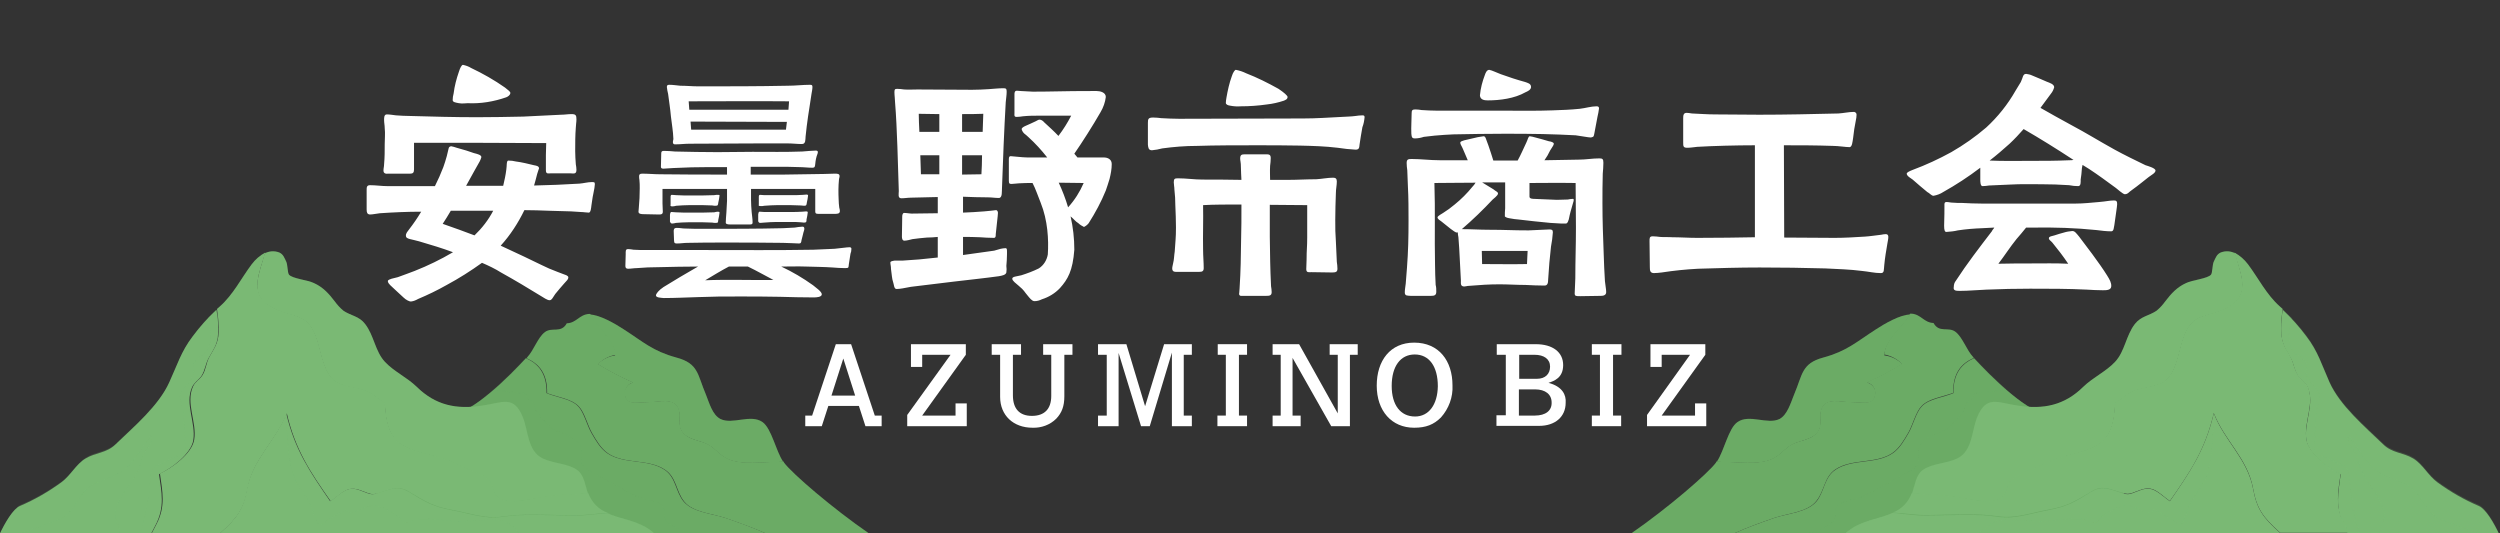 <?xml version="1.0" encoding="UTF-8"?> <svg xmlns="http://www.w3.org/2000/svg" xmlns:xlink="http://www.w3.org/1999/xlink" version="1.1" id="レイヤー_1" x="0px" y="0px" viewBox="0 0 801.9 171.1" style="enable-background:new 0 0 801.9 171.1;" xml:space="preserve"><rect x="0" y="0" width="801.9" height="171.1" fill="#333333" stroke="none"/> <style type="text/css"> .st0{fill:#FFFFFF;} .st1{fill:#6BAB65;} .st2{opacity:0.2;fill:#6BAB65;enable-background:new ;} .st3{fill:#7AB974;} .st4{opacity:0.2;fill:#7AB974;enable-background:new ;} </style> <g> <polygon class="st0" points="529.4,117.7 533,117.7 533,113.8 542.1,113.8 528.3,133.1 528.3,136.7 547.3,136.7 547.3,129.4 543.7,129.4 543.7,133.3 533,133.3 547,113.8 547,110.4 529.4,110.4 "></polygon> <polygon class="st0" points="510.6,113.8 513.2,113.8 513.2,133.3 510.6,133.3 510.6,136.7 520,136.7 520,133.3 517.4,133.3 517.4,113.8 520.1,113.8 520.1,110.4 510.6,110.4 "></polygon> <path class="st0" d="M496.7,122.8c1.8-0.6,4.7-1.6,4.7-5.7s-3.3-6.7-8.8-6.7h-12.5v3.4h2.9v19.4h-3v3.4h13.7c5.1,0,8.5-2.9,8.5-7.4 C502.4,126.7,501.2,124,496.7,122.8z M487.3,113.8h4.9c3.1,0,5,1.4,5,3.8s-1.6,3.9-4.2,3.9h-5.7L487.3,113.8z M492.3,133.3h-5.1 v-8.4h5.2c3.3,0,5.3,1.6,5.3,4.2C497.8,131.7,495.8,133.3,492.3,133.3L492.3,133.3z"></path> <path class="st0" d="M453.6,109.9c-7.6,0-12,5.7-12,13.8s4.8,13.5,12,13.5c3.8,0,6.3-1,8.6-3.3c2.5-2.8,3.9-6.5,3.7-10.3 C465.9,115.8,461.6,109.9,453.6,109.9z M453.9,133.6c-4.7,0-7.5-3.7-7.5-9.8c0-6.3,2.8-10.1,7.4-10.1s7.4,3.8,7.4,10.2 C461.1,129.8,458.3,133.6,453.9,133.6z"></path> <polygon class="st0" points="408.2,113.8 410.8,113.8 410.8,133.3 408.2,133.3 408.2,136.7 417.2,136.7 417.2,133.3 414.6,133.3 414.6,114.8 427,136.7 433,136.7 433,113.8 435.5,113.8 435.5,110.4 426.5,110.4 426.5,113.8 429.1,113.8 429.1,132.6 416.7,110.4 408.2,110.4 "></polygon> <polygon class="st0" points="390.6,113.8 393.2,113.8 393.2,133.3 390.5,133.3 390.5,136.7 400,136.7 400,133.3 397.4,133.3 397.4,113.8 400,113.8 400,110.4 390.6,110.4 "></polygon> <polygon class="st0" points="352.2,113.8 355,113.8 355,133.3 352.2,133.3 352.2,136.7 358.8,136.7 358.8,113.2 366,136.7 368.8,136.7 375.9,113.1 375.9,136.7 382.3,136.7 382.3,133.3 379.7,133.3 379.7,113.8 382.3,113.8 382.3,110.4 373.4,110.4 367.3,130.3 361.3,110.4 352.2,110.4 "></polygon> <path class="st0" d="M318.2,113.8h2.6v13.5c0,5.9,4.2,9.9,10.4,9.9c2.8,0.1,5.6-0.9,7.6-2.9c1.8-1.9,2.6-4,2.6-7.2v-13.3h2.6v-3.4 h-9.4v3.4h2.6v13.2c0,4.2-2.2,6.4-6.2,6.4s-6.1-2.3-6.1-6.6v-13h2.6v-3.4h-9.4V113.8z"></path> <polygon class="st0" points="292.2,117.7 295.8,117.7 295.8,113.8 304.9,113.8 291,133.1 291,136.7 310.1,136.7 310.1,129.4 306.5,129.4 306.5,133.3 295.8,133.3 309.8,113.8 309.8,110.4 292.2,110.4 "></polygon> <path class="st0" d="M280.6,133.3l-7.6-22.9h-4.9l-7.6,22.9h-2.2v3.4h5.3l2.1-6.5h9.8l2.1,6.5h5.2v-3.4H280.6z M266.7,126.9 l3.8-11.9l3.8,11.9H266.7z"></path> <path class="st0" d="M638.2,51.5c2.2-1.7,4.4-3.6,6.4-5.4c1.6-1.5,3.1-3.1,4.5-4.7c5.2,3,10.5,6.3,16,9.9c-0.4,0.1-0.9,0.1-1.3,0.1 c-4.5,0.2-8,0.2-12.5,0.2S642.5,51.7,638.2,51.5 M628.7,93.3c2.8,0,5.6-0.3,8.5-0.4c4.6-0.2,9.4-0.3,14-0.3c6,0,12.2,0,18.2,0.3 c1.4,0.1,3.7,0.2,5.1,0.2c1.1,0,2.6,0,2.7-1.2s-0.5-2.2-1.3-3.5c-2.4-3.9-7.4-10.4-9-12.5c-1-1.2-1.4-1.8-2.2-1.8 c-0.9,0.1-1.8,0.2-2.7,0.5c-0.9,0.2-2,0.6-3,0.9c-0.6,0.2-1.8,0.3-1.8,0.9c0,0.6,0.6,0.8,1.1,1.4c1.8,2.2,3.5,4.4,5.1,6.8 c-4.2-0.2-7.6-0.1-11.7-0.1c-3.2,0-7.1,0-10.7,0.1c2-2.6,3.7-5.3,5.8-7.9c1.1-1.2,2.1-2.5,3.1-3.7h2.3c6.8-0.1,13.6,0.1,20.3,0.8 c1.6,0.2,3.1,0.4,4.7,0.4c0.9,0,0.8-1.3,1-2c0.3-2.4,0.9-6,0.9-6.7c0-0.9-0.2-1.2-1-1.2c-1.4,0-2.4,0.3-4.8,0.5s-5,0.5-7.5,0.5 h-30.2c-2.1,0-4.2-0.1-6.2-0.2c-1,0-2.1,0-3.1-0.1c-0.7,0-1.2-0.2-1.9-0.2c-0.8,0-0.7,0.6-0.7,1.2s0,4.1-0.1,6.4c0,1.4,0.2,2,0.7,2 c1.3-0.1,2.5-0.2,3.7-0.5c2.6-0.4,5.2-0.6,7.8-0.7c1.3-0.1,2.6-0.1,3.9-0.2c-0.2,0.4-0.6,0.7-0.8,1.2c-3.9,5.1-8,10.4-11.5,15.8 c-0.5,0.6-0.7,1.3-0.7,2C626.4,93.3,627.5,93.3,628.7,93.3 M620.2,62.8c1.1-0.2,2.2-0.6,3.1-1.2c4.1-2.3,8.1-4.9,11.9-7.8v3.9 c0,0.4,0,2,0.7,2c0.7,0,1.4-0.1,2.1-0.2c2.4-0.1,4.7-0.2,6.8-0.3c3.4-0.2,6.5-0.1,10-0.1c2.9,0,5.9,0.1,8.9,0.3 c1,0.2,1.9,0.3,2.9,0.3c0.9,0,0.8-1.3,0.8-2.1c0.2-1.1,0.3-2.4,0.4-3.7c0.1-0.3,0.1-0.7,0.2-1l2.1,1.3c2.9,1.9,5.6,3.9,8.6,6.1 c0.5,0.4,2.2,1.9,2.8,2c1.1,0,1.3-0.7,2.4-1.4c1.7-1.2,4.4-3.4,5.3-4.1s2.2-1.3,2.2-2.1s-2.6-1.5-3.2-1.7c-3.1-1.5-7-3.4-9.9-5 c-5.6-3.1-8.5-5-14.3-8.1c-3.5-1.9-6-3.3-9.5-5.3c1.2-1.6,2.4-3.2,3.4-4.6c0.5-0.6,0.8-1.3,1-2c0-1-1.4-1.4-2.4-1.8 c-0.7-0.3-3.2-1.4-4.7-2c-0.6-0.3-1.3-0.4-1.9-0.5c-1.1,0-1,1.2-1.7,2.6l-1.7,2.8c-2.5,4.4-5.7,8.4-9.4,11.8 c-3.5,3-7.2,5.6-11.2,7.9c-4,2.2-8.1,4.1-12.4,5.7c-1,0.4-1.9,0.8-1.9,1.2c0,0.8,1.4,1.5,1.9,1.9c1.8,1.6,2.9,2.5,4.7,4 C618.9,61.9,619.5,62.8,620.2,62.8 M530.4,87.6c0.9,0,1.7-0.1,2.6-0.2c3.9-0.6,7.8-1,11.7-1.2c6.5-0.2,13.2-0.4,19.7-0.4 c7,0,14.2,0.1,21.1,0.3c3.9,0.2,7.8,0.3,11.7,0.8c2.1,0.2,4.1,0.7,6.1,0.7c1.2,0,0.9-1.1,1.1-2.6c0.2-2.2,0.6-4.6,1-6.9 c0.1-0.7,0.3-1.4,0.3-2.1c0-0.5-0.2-0.9-0.8-0.9c-0.5,0-1,0.1-1.5,0.2c-1.8,0.2-3.6,0.5-5.3,0.6c-3.2,0.2-6.5,0.4-9.6,0.4 c-3.7,0-11.1-0.1-16.2-0.1l-0.1-29.6c5.1,0,10.1,0,15.8,0.2c1.6,0,4.1,0.4,5.3,0.4c0.8-0.1,0.9-1.7,1.1-2.9 c0.2-1.9,0.5-3.9,0.9-5.8c0.1-0.5,0.2-1,0.2-1.6c0.1-0.5-0.3-0.9-0.7-1c-0.1,0-0.2,0-0.3,0c-1.4,0-3.2,0.4-4.8,0.5 c-8.5,0.2-16.9,0.4-25.4,0.4c-4.6,0-9.5-0.1-14.2-0.1c-2.4,0-4.9-0.2-7.4-0.3c-0.6-0.1-1.2-0.2-1.7-0.2c-1,0-1.1,0.8-1.1,1.7v7.8 c0,1.2,0,1.7,1.3,1.7c1.1,0,2.1-0.2,3.2-0.3c5-0.3,12.6-0.5,18.5-0.5v29.5c-6.3,0.1-10.8,0.2-18.5,0.2c-2.7,0-5.4-0.2-8-0.2 c-1.3-0.1-2.7,0-3.9-0.1c-0.8-0.1-1.6-0.2-2.4-0.2c-1,0-1,0.6-1,1.5l0.1,8.4C529.2,86.8,529.3,87.5,530.4,87.6 M477.2,32.2 c3.9,0,8.6-0.6,12.1-2.6c0.7-0.3,1.8-0.8,1.8-1.7c0-1.1-1.1-1.3-1.9-1.6c-2.6-0.7-5.3-1.6-7.8-2.5c-0.8-0.3-1.5-0.6-2.2-0.9 c-0.5-0.2-1-0.4-1.5-0.5c-0.8,0-1.2,1-1.4,1.6c-0.8,2.1-1.4,4.3-1.6,6.6C474.8,32,476.1,32.2,477.2,32.2 M453.8,44.4 c1,0,2-0.2,2.9-0.5c1.2-0.2,2.3-0.2,3.5-0.4c2-0.2,4.1-0.3,6-0.4c5.4-0.1,10.9-0.2,16.2-0.2c4.1,0,8.4,0,12.5,0.1 c3.6,0.1,7,0.2,10.5,0.4c1.6,0.2,4.1,0.7,4.9,0.7c1-0.2,0.9-0.4,1.1-1.3l1-5.3c0.2-0.9,0.4-1.8,0.5-2.7c0-0.5-0.2-0.7-0.8-0.7 c-1.7,0-3.6,0.6-5.4,0.8c-2.9,0.3-5.8,0.4-8.7,0.5c-5.2,0.2-10.5,0.1-15.6,0.1H461c-1.7,0-3.3-0.1-5-0.2c-0.7-0.1-1.3-0.2-2-0.2 c-1,0-1.2,0.3-1.2,1.2c0,2.1-0.2,4.4-0.1,6.5C452.8,43.6,452.7,44.4,453.8,44.4 M475.4,84.7l-0.1-4.2H490c-0.1,1.3-0.1,2.7-0.2,4.2 C484.9,84.8,480.2,84.7,475.4,84.7 M506.9,95l6.6-0.1c0.8,0,1.7-0.2,1.7-1.2s-0.3-2.3-0.4-3.5c-0.2-2.9-0.3-5.9-0.4-8.8 c-0.2-5.6-0.4-10.4-0.4-16.2c0-3.2,0-6.4,0.1-9.5c0.1-1.2,0.2-2.3,0.2-3.5s-0.3-1.4-1.3-1.4c-2.2,0-4.4,0.4-6.5,0.4 c-3.7,0.1-7.4,0.1-11.1,0.2c0.7-1,1.3-2,1.8-3.1c0.7-1.2,1.2-1.7,1.2-2.2c0-0.4-0.8-0.7-1.6-0.8c-1.5-0.4-2.6-0.8-4.3-1.2 c-0.6-0.2-1.2-0.3-1.8-0.4c-0.5,0-0.6,1-1.1,2c-1.1,2.3-1.7,3.8-2.8,5.8H479c-0.5-1.7-1-3.1-1.6-4.9c-0.2-0.4-0.4-1.2-0.7-1.9 c-0.2-0.6-0.4-1-0.8-1c-0.6,0.1-1.3,0.2-1.9,0.3l-4.3,1c-0.5,0.2-1.3,0.3-1.3,0.8s0.5,1.1,0.9,2.1l1.5,3.5h-9c-3.1,0-6.1-0.4-9-0.4 c-1.1,0-1.6,0.1-1.6,1.3c0,0.8,0.1,1.6,0.2,2.3l0.2,5.2c0.2,3.7,0.2,7.4,0.2,11c0,5.3-0.1,9.8-0.5,15.1c-0.1,1.7-0.3,3.4-0.4,5.1 c-0.1,0.9-0.3,1.9-0.3,2.8c0,1.2,0.9,1,1.9,1.1h6.5c1.1,0,1.7-0.2,1.7-1.3c0-0.8,0-1.5-0.2-2.2c-0.1-2.2-0.2-4.3-0.2-6.5 c-0.2-9,0.1-17.2-0.2-26.2c3.6,0,8.4-0.1,13.2-0.1c-0.3,0.5-0.6,0.9-1,1.3c-1.7,2.1-3.6,4-5.7,5.7c-1.2,1-2.4,1.9-3.7,2.7 c-0.3,0.2-1.8,1-1.8,1.4c0,0.6,0.8,1,1.2,1.3l3,2.4c0.8,0.6,1.6,1.2,2,1.2c0.1,0,0.2,0,0.3-0.1c0,0.5,0.1,1.1,0.2,1.6 c0.4,4.6,0.5,9.3,0.8,13.9c0,0.9-0.2,1.9,1.1,1.9c0.4,0,0.9-0.2,1.4-0.2c3.6-0.3,6.6-0.5,9.9-0.5c2.7,0,5.6,0.2,8.3,0.2 c2.1,0.1,4.1,0.2,6.1,0.2c0.9,0,1.2-0.6,1.2-2.1c0.2-3.5,0.5-6.9,0.9-10.4c0.3-1.5,0.5-3.1,0.6-4.6c0-0.8-0.4-0.9-1.1-0.9 c-1.2,0-5.6,0.3-6.7,0.3c-5.3,0-7.4-0.2-12.7-0.2c-2.9,0-5.8-0.2-8.7-0.2c3.5-3,6.8-6.2,9.9-9.5c0.2-0.2,1.7-1.3,1.7-1.9 s-0.7-0.7-1.5-1.4l-3.6-2.2h7.4v8.3c-0.1,0.9-0.1,1.7-0.1,2.6c0.1,0.2,0.7,0.5,1.4,0.6c1,0.2,2.5,0.4,2.9,0.4 c3.6,0.4,6.7,0.8,10.3,1.1l3.4,0.2c0.6,0,1.1,0,1.7,0c0.5-0.2,0.6-0.8,0.8-1.3c0.2-0.9,0.4-2,0.6-2.6c0.3-1,0.5-1.7,0.8-2.8 c0.1-0.3,0.2-0.6,0.2-0.9c0-0.2-0.2-0.4-0.4-0.3c-0.5,0-1,0.1-1.5,0.2c-1.2,0-2.3,0.1-3.5,0.1c-0.7,0-4.8-0.2-7.1-0.3 c-0.5,0-1.7,0-1.7-0.7v-4.4c5.1,0,8.5-0.1,14.8,0c0,4.7,0.1,9.6,0.1,14.4c0,5.7-0.2,10.4-0.2,16.2c0,1.5-0.2,3.4-0.2,4.8 C505.1,95,505.5,95,506.9,95 M398,34.1c2.8,0,5.6-0.2,8.4-0.6c1.8-0.2,3.6-0.6,5.4-1.2c0.4-0.2,1.2-0.4,1.2-1.2 c0-0.4-1.1-1.4-2.9-2.6c-3.4-1.9-6.8-3.6-10.4-5c-1-0.5-2.2-0.9-3.3-1.1c-0.3,0-0.9,0.8-1.3,2.1c-0.8,2.2-1.3,4.5-1.7,6.8 c-0.1,0.6-0.2,1.2-0.2,1.7c0,0.5,0.6,0.8,1.4,0.9C395.6,34.1,396.8,34.2,398,34.1 M369.5,48.2c1.1-0.1,2.2-0.3,3.3-0.6 c3.7-0.5,7.4-0.8,11.1-0.8c5.6-0.2,13.4-0.2,18.9-0.2s8.7,0,14.2,0.1c4.1,0.1,8,0.2,12.1,0.7c1.9,0.3,3.8,0.5,5.7,0.6 c1.1,0,1.2-0.5,1.3-1.7c0.2-1.5,0.6-3.8,0.9-5.5c0.4-1,0.6-2.1,0.7-3.2c0-0.5-0.2-0.6-0.7-0.6c-0.8,0-1.5,0.1-2.2,0.2 c-1.5,0.2-2.9,0.2-4.4,0.3c-4.1,0.2-8.2,0.5-12.4,0.5c-13.4,0-26.4,0.1-39.8,0.1c-1.9,0-3.8-0.1-5.7-0.2c-0.8-0.1-1.7-0.2-2.6-0.2 c-1.6,0-1.7,0.5-1.7,1.7v7C368.3,47.2,368.3,48.2,369.5,48.2 M398.4,94.9h7.5c1.2,0,2,0,2-1.2c0-0.6-0.1-1.3-0.2-1.9 c-0.3-6.1-0.3-9.6-0.4-15.8V65.7c4,0,7.3,0.1,12,0.1v10.3c0,3.3-0.2,3.9-0.2,7.2c0,1-0.1,2-0.1,3c0,1.2,0.7,1,1.7,1l6.6,0.1 c1.2,0,1.7-0.2,1.7-1.2c0-0.8-0.1-1.5-0.2-2.2c-0.1-2.2-0.2-4.3-0.3-6.5c-0.2-3.8-0.2-3-0.2-7c0-2.9,0.1-5.7,0.2-8.6 c0-1.2,0.3-2.5,0.3-3.7c0-0.9-0.4-1.2-1.2-1.2c-1.7,0-3.6,0.4-5.4,0.5c-3.1,0-6.1,0.2-9.2,0.2h-5.6c0-1.4-0.1-2.7,0-4.5 c0.1-0.8,0.2-1.6,0.2-2.5c0-1.2-0.6-1.2-1.7-1.2h-6.6c-1.1,0-1.5,0.2-1.5,1.4c0,0.6,0.2,1.2,0.2,1.7c0.1,2.6,0.1,3.9,0.2,5.1 c-4.3-0.1-9.2-0.1-12.5-0.1c-2.6,0-5.2-0.4-7.8-0.4c-1.1,0-1.4,0.1-1.4,1.3c0,0.7,0.2,1.5,0.2,2.3c0.2,1.7,0.3,3.4,0.3,5.1 c0.1,3,0.2,4.2,0.2,7.1c0,3.5-0.2,4.3-0.4,7.7c-0.2,1.2-0.2,2.6-0.5,3.7c-0.1,0.6-0.3,1.2-0.3,1.7c0,1.2,0.9,1.1,1.7,1.1h7 c0.9,0,1.4-0.2,1.4-1.2c0-1.9-0.2-3.9-0.2-5.9c-0.1-4.8,0.1-9.5,0-14.3c3.3-0.2,8.1-0.2,12.3-0.2c0,3.5,0,8.7-0.1,11 c-0.1,6.2-0.1,9.8-0.5,16c0,0.4-0.1,0.8-0.1,1.3C397.3,94.7,397.8,95,398.4,94.9 M342.6,66.5c-0.8-2.7-1.8-5.3-3-7.9 c2.7,0,5.3,0.1,8,0.1C346.4,61.5,344.7,64.2,342.6,66.5 M331.8,96.6c0.8,0,1.6-0.2,2.4-0.6c2.2-0.7,4.2-1.9,5.8-3.6 c2.5-2.8,4.1-5.5,4.6-12.3c0-3.6-0.4-7.2-1.2-10.7c1,0.8,1.5,1.6,2.5,2.2c0.5,0.5,1.2,0.9,1.8,1.2c0.6-0.3,1.1-0.7,1.5-1.2 c2.1-3.3,4-6.8,5.5-10.5c0.4-1.1,0.8-2.4,1.2-3.7c0.4-1.6,0.7-3.2,0.7-4.8c0-1.8-1.8-2.1-2.5-2.1h-8.5l-1-1.2 c2.5-3.6,6-9.1,8.4-13.3c0.9-1.5,1.5-3.2,1.7-4.9c0-1.5-1.9-1.9-2.9-1.9H348c-5.6,0-11,0.2-16.7,0.2c-1.3-0.1-2.6-0.1-3.8-0.2 c-0.4,0-1-0.1-1.3-0.1c-0.8,0-0.8,0.7-0.8,1.3v5.9c0,0.6-0.2,1.2,0.7,1.2c0.7,0,1.3-0.1,2-0.2c1.9-0.2,3.6-0.2,5.5-0.2h10 c-1.2,2.3-2.5,4.4-4.1,6.5c-1.5-1.6-3.1-3-4.6-4.4c-0.3-0.4-0.8-0.7-1.2-0.8c-0.5-0.1-0.8,0.1-1.5,0.5c-1,0.5-2.2,1-3.3,1.5 c-0.7,0.3-1.2,0.7-1.2,1c0.1,0.5,0.4,1,0.8,1.4c0.5,0.4,1,0.8,1.4,1.2c2.2,2,4.2,4.2,6,6.5h-6.5c-0.7,0-1.8-0.1-2.9-0.2 s-1.9-0.2-2.2-0.2c-0.8-0.1-0.7,0.8-0.7,1.4v6.4c0,1,0.2,1.1,0.9,1.1s1.8-0.2,2.4-0.2c1.4-0.1,2.9-0.1,4.3-0.1 c1,1.9,1.7,4.1,2.6,6.3c2.3,5.7,2.6,11.9,2.3,16.6c-0.3,1.8-1.3,3.5-2.9,4.5c-1.8,0.9-3.7,1.6-5.6,2.2c-1.6,0.4-2.9,0.4-2.9,1.1 s1.2,1.5,2.1,2.3c1.9,1.6,1.6,1.7,2.9,3.2C330.2,95.5,331,96.6,331.8,96.6 M308.6,42.3v-5.7c2.3,0,4.6,0,6.8-0.1l-0.2,5.8 L308.6,42.3z M308.6,56v-6.2h6.4c0,2.2-0.1,4.3-0.2,6.1L308.6,56z M294.9,42.3c-0.1-2.1-0.2-4.1-0.2-5.8c2.1,0,4.3,0.1,6.6,0.1v5.7 H294.9z M295.4,55.9l-0.2-6.1h6.1v6.1H295.4z M287.6,92.7c0.6,0,1.3-0.1,1.9-0.2l2.7-0.5l14-1.7c4.2-0.5,9.9-1.1,14.2-1.7 c1.1-0.2,2.2-0.4,2.4-1.2c0.1-0.7,0.1-1.4,0-2.1c0.1-1.3,0.2-2.4,0.2-3.7c0-1.3,0.1-1.9-0.4-2c-0.5,0-1.1,0.1-1.6,0.2 c-0.8,0.2-1.7,0.5-2.1,0.6l-10,1.4v-5.8c1.7,0,3.6,0,5.4,0.1c1.4,0.1,3.1,0.2,4.5,0.2c0.6,0,0.6-0.6,0.6-1.2 c0.2-2.2,0.7-6.1,0.7-6.8c0-0.4-0.2-0.9-0.6-0.9c-0.6,0.1-1.1,0.1-1.7,0.2l-2.1,0.2c-2.3,0.2-4.5,0.3-6.8,0.4v-5.1 c2.6,0.1,5.3,0.2,8,0.2c1.2,0,2.3,0.2,3.5,0.2s0.9-2.2,1-3.2c0.3-8.8,0.7-18.8,1.2-27.5c0.1-1.2,0.3-2.3,0.3-3.4 c0-0.9-0.2-1.1-1-1.1c-1.6,0-3.2,0.2-4.8,0.3c-1.7,0.1-3.5,0.2-5.3,0.2c-5.9,0-11.6-0.1-17.5-0.1c-1.4,0-2.9,0.1-4.3,0 c-0.7-0.1-1.5-0.2-2.2-0.2c-0.8,0-0.9,0.2-0.9,1.1c0,1.1,0.2,2.2,0.2,3.2c0.7,8.5,0.9,20.1,1.2,28.5c0,0.8-0.4,2.3,0.8,2.3 c1.1,0,2.1-0.2,3.2-0.2l8.5-0.2v5.2c-2.6,0-5.1,0.1-7.6,0.1c-1.1,0.1-2.2-0.2-3.2-0.2c-0.4,0-0.6,0.6-0.6,1.1l-0.1,6.5 c0,0.5,0.1,1.3,0.8,1.3s1.8-0.3,2.6-0.5c1.6-0.2,3.1-0.4,4.6-0.5c1.2,0,2.3-0.1,3.5-0.2v6.6c-4.3,0.5-7.7,0.8-11.4,1h-2.5 c-0.6,0.1-1.3,0.2-1.3,0.6c0,0.7,0.2,1.1,0.2,2.1c0.2,1.6,0.4,3.5,0.6,3.9C286.8,91.3,286.7,92.7,287.6,92.7 M221.1,35.2l-0.2-2.7 c10.8,0,21.6-0.1,32.2,0l-0.2,2.7H221.1z M216.7,46.3c1.5,0,3-0.2,4.5-0.2c7.5,0,14.9-0.1,22.4-0.1h9.1c1.5,0,3,0.2,4.5,0.2 c1.3,0,1.1-1.4,1.2-2.4c0.2-2.3,0.5-4.2,0.8-6.5s0.8-4.8,1.1-7.2c0.1-0.7,0.3-1.4,0.3-2.2c0-0.6-0.2-0.7-0.8-0.7 c-2.3,0-4.7,0.3-7.1,0.3c-9.5,0.2-19.1,0.2-28.6,0.2c-2,0-3.9-0.2-5.9-0.2c-1.2-0.1-2.3-0.3-3.5-0.3c-0.5,0-0.8,0.1-0.8,0.7 c0.1,0.8,0.2,1.5,0.4,2.2c0.3,2.4,0.7,4.8,0.9,7.2c0.3,2.6,0.7,4.7,0.8,7.3C215.8,45.5,215.6,46.4,216.7,46.3 M221.7,41.6l-0.2-2.6 l30.9,0.1c-0.1,0.8-0.2,1.7-0.3,2.5C241.9,41.6,231.8,41.6,221.7,41.6 M244,66.1c0.4,0,0.8,0,1.2-0.1c1.4-0.1,2.8-0.2,4.1-0.2h4.3 c1.1,0,2.2,0.1,3.2,0.1c0.4,0,0.8,0.1,1.2,0.1c0.7,0,0.7-0.3,0.8-1c0.2-0.8,0.3-1.5,0.4-2.3c0-0.2-0.2-0.3-0.5-0.3 s-0.8,0.1-1.2,0.1c-1.2,0.1-2.6,0.1-3.9,0.1h-8.4c-0.4,0-0.9-0.1-1.4-0.1s-0.4,0.7-0.4,0.9c0,0.7,0,1.5,0,2.2 C243.3,65.9,243.3,66.1,244,66.1 M243.9,71.5c0.4,0,0.8-0.1,1.2-0.1c1.3-0.1,2.7-0.2,4-0.2h4.6c1.1,0,2.1,0,3.1,0.1 c0.4,0,0.7,0.1,1.1,0.1c0.8,0,0.8-0.3,0.8-1c0.2-0.8,0.3-1.5,0.4-2.3c0-0.2-0.2-0.3-0.5-0.3s-0.8,0.1-1.2,0.1 c-1.3,0.1-2.6,0.1-3.9,0.1h-8.4c-0.5,0-0.9-0.1-1.4-0.1s-0.4,0.7-0.5,0.9V71C243.4,71.3,243.4,71.5,243.9,71.5 M217.2,78.1 c1.1,0,2.2-0.2,3.3-0.2c3.9-0.1,7.9-0.1,11.8-0.1c6.3,0,12.5,0,18.8,0.1c1.6,0,4.4,0.2,5.2,0.2c0.6,0,0.7-0.3,0.8-1.1 c0.2-0.6,0.4-1.7,0.6-2.4c0.1-0.4,0.3-0.8,0.3-1.2c0-0.4-0.1-0.7-0.6-0.7c-0.7,0-1.8,0.2-2.5,0.3l-3.8,0.2 c-8.4,0.2-16.8,0.2-25.2,0.2c-2.1,0-4.1,0-6.2-0.1c-0.8,0-1.6-0.2-2.6-0.2s-1,0.6-1,1.1l0.1,2.9C216.2,78.1,216.6,78.1,217.2,78.1 M215.7,66.2c0.4,0,0.8-0.1,1.2-0.2c1.4-0.1,2.8-0.2,4.2-0.2h4.3c1.1,0,2.1,0.1,3.1,0.1c0.4,0.1,0.7,0.1,1.1,0.1 c0.7,0,0.7-0.3,0.8-1c0.2-0.8,0.3-1.5,0.4-2.3c0-0.2-0.2-0.2-0.5-0.2c-0.4,0-0.8,0-1.2,0.1c-1.2,0-2.6,0.1-3.9,0.1h-3.7 c-1.5,0-3.1,0-4.6-0.1c-0.4,0-0.9-0.1-1.4-0.1s-0.4,0.7-0.4,0.9c0,0.7,0,1.5,0,2.2C215,66,215,66.2,215.7,66.2 M215.6,71.7 c0.4,0,0.8-0.1,1.2-0.2c1.7-0.1,2.2-0.2,4-0.2h4.6c1.1,0,2.2,0.1,3.1,0.1c0.4,0.1,0.7,0.1,1.1,0.1c0.8,0,0.7-0.2,0.8-1 c0.2-0.8,0.3-1.5,0.4-2.3c0-0.2-0.2-0.3-0.5-0.3c-0.4,0-0.8,0.1-1.2,0.2c-1.3,0-2.6,0.1-3.9,0.1h-3.8c-1.4,0-3.1,0-4.6-0.1 c-0.5,0-0.9-0.1-1.4-0.1s-0.4,0.7-0.5,0.9v2.2C215.1,71.4,215.1,71.7,215.6,71.7 M226.2,89.9c2.7-1.6,5.1-3.1,7.6-4.4h6.1 c3.1,1.5,5.1,2.7,8.2,4.3C241.3,89.9,233,89.6,226.2,89.9 M212.9,95.6c3.6,0,7.4-0.2,11-0.3c5.5-0.2,7.5-0.2,13.1-0.2 c3.1,0,9.9,0,13.1,0.1c3.6,0.1,7.3,0.2,10.9,0.2c0.9,0,2.6-0.1,2.6-1s-2-2.2-2.8-2.9c-3.2-2.3-6.6-4.3-10.2-6c2.6,0,5.4-0.1,8,0 c2.8,0.1,5.7,0.1,8.5,0.3c1.2,0.1,2.7,0.2,4,0.2s1-0.2,1.2-1.4c0.1-0.7,0.3-2.1,0.5-3.2c0.2-0.5,0.3-1,0.3-1.6 c0-0.3-0.2-0.5-0.6-0.5c-0.8,0-3.5,0.4-4.8,0.5c-2.2,0.1-4.6,0.2-6.8,0.3c-11.4,0.2-22.7,0.1-34.1,0.1h-19.5c-1.3,0-2.6,0-4.1-0.1 c-0.6-0.1-1.2-0.2-1.7-0.2c-0.9,0-0.8,0.6-0.8,1.7s-0.1,3.2-0.1,3.6s0,1,0.9,1s1.9-0.2,2.8-0.2c2.3-0.2,4.6-0.3,7.1-0.3 c4.1-0.1,8.4-0.2,12.5-0.2c-3.7,2.1-8.2,4.8-11.1,6.6c-1.5,1-2.4,2.1-2.4,2.7C210.5,95.5,212,95.5,212.9,95.6 M234.2,72h6 c0.8,0,1.2,0,1.2-0.6c0-1.2-0.2-2.3-0.3-3.4c-0.1-1.3-0.2-2.6-0.2-3.9v-3.5h20.6v7.1c0,0.5,0,0.9,0.9,0.9h5.3c0.8,0,1.7,0,1.7-0.9 c0-0.4-0.1-0.7-0.2-1.1c-0.1-0.9-0.2-1.7-0.2-2.7c-0.1-2.1-0.1-4.2,0.1-6.2c0-0.4,0.2-0.8,0.2-1.2c0-0.8-0.7-0.8-1.6-0.8 c-1.2,0-2.2,0.1-3.4,0.1L251.4,56h-10.6v-2.5h8.8c2.2,0,4.5,0,6.7,0.1c1.4,0,2.9,0.2,4.3,0.2c0.8,0,0.8-0.4,0.9-1.2 c0.1-1.1,0.3-2.2,0.7-3.2c0.2-0.5,0.3-1.1-0.5-1.1c-1,0-3.1,0.2-4.4,0.3c-5.3,0.2-10.6,0.1-15.9,0.1c-3.7,0-7.5,0.1-11.3,0.1 c-4.6,0-9-0.1-13.6-0.2c-1.1-0.1-2.3-0.2-3.5-0.2c-0.6,0-0.9,0.1-0.9,0.8c0,1.4-0.1,2.9-0.1,4.3c0,0.4,0.2,0.6,0.8,0.6 c1,0,2.2-0.2,3.2-0.2c3.8-0.2,7.7-0.3,11.6-0.3h5.6V56c-7.1,0-14.3,0-21.4-0.1c-1.9,0-3.9-0.2-5.8-0.2c-0.8,0-1,0.3-1,0.8 c0,0.4,0,0.8,0.1,1.2c0.1,0.8,0.1,1.9,0.1,2.7c0,2.1-0.1,4.2-0.3,6.3c0,0.4-0.1,0.8-0.1,1.2c0,0.7,0.8,0.8,1.7,0.8 c2.1,0,2.6,0.1,4.8,0.1c0.7,0,1.3,0,1.3-0.9s-0.1-1.7-0.1-2.7v-4.6h20.7v3.8l-0.2,3.7c-0.1,1.6-0.2,2.2-0.2,3.2 C232.7,71.9,233.5,72,234.2,72 M150,33.1c4.2,0.2,8.4-0.5,12.4-1.9c0.5-0.2,1.3-0.7,1.3-1.4c0-0.4-0.7-0.9-1.7-1.7 c-3.4-2.4-7.1-4.5-10.9-6.3c-0.8-0.5-1.7-0.8-2.6-1c-0.4,0-0.9,0.9-1.3,2.2c-0.8,2.3-1.4,4.6-1.7,7c-0.2,0.7-0.3,1.4-0.3,2.1 c0,0.7,1,0.8,2,1S149.5,33.1,150,33.1 M124.6,55.7h7c0.8,0,1.2-0.3,1.2-1.3v-8.6c14,0,28.3,0,42.4,0.1c0,1.2-0.1,2.5-0.1,3.8v4.9 c0,1.3,0.7,1,1.6,1h6.2c1,0,2,0.4,2-1.1c0-0.6-0.1-1.2-0.2-1.8c-0.1-1.4-0.2-2.8-0.2-4.2c0-2.5,0-5.1,0.2-7.6 c0-0.8,0.2-1.7,0.2-2.6c0-1.3-0.2-1.7-1.6-1.7c-1.1,0-2.2,0.2-3.3,0.2c-4.1,0.2-8.1,0.4-12.2,0.6c-5,0.1-9.9,0.2-14.8,0.2 c-7.4,0-14.2-0.2-21.5-0.4c-1.5,0-3-0.1-4.5-0.2c-0.9-0.1-2-0.3-2.9-0.3s-0.9,1-0.9,1.8c0,0.9,0.2,1.7,0.2,2.6c0.2,1.7,0,3.4,0,5.1 c0,2.2,0,4.3-0.2,6.5c0,0.7-0.2,1.3-0.2,2C123,55.7,123.8,55.8,124.6,55.7 M152.2,75.5c-3.1-1.2-6.5-2.4-10.2-3.7 c0.9-1.4,1.8-2.8,2.6-4.2h13.6C156.7,70.5,154.6,73.2,152.2,75.5 M131.9,96.7c0.8-0.1,1.5-0.4,2.2-0.8c3.1-1.3,6.2-2.8,9.2-4.5 c3.9-2.1,7.7-4.5,11.3-7.1c2.1,0.9,4.2,1.9,6.1,3.1c4.5,2.5,8.5,4.9,12.9,7.6c0.7,0.4,1.9,1.3,2.7,1.3c0.7,0,1.1-1,1.8-2 c0.9-1.1,1.9-2.3,2.8-3.3s1.4-1.4,1.4-2s-0.9-0.8-1.4-1l-2.1-0.8c-1.9-0.7-3.5-1.4-5.1-2.2l-5.6-2.7c-2.6-1.2-5.1-2.4-7.5-3.5 c3.1-3.4,5.6-7.3,7.6-11.4c2.6,0,5.3,0.1,8,0.2c2.4,0.1,4.6,0.1,7,0.2c0.9,0,2.2,0.2,3.1,0.2s1.8,0.2,2.6,0.2 c0.6-0.1,0.7-1.5,0.8-2.3c0.2-1.1,0.3-2.4,0.6-3.7s0.5-2.7,0.5-3.1c0-0.7-0.2-0.7-1-0.7c-1.3,0-2.6,0.4-4,0.5 c-4.8,0.3-9.7,0.5-14.5,0.6l0.2-0.7c0.1-0.4,0.5-1.7,0.8-3c0.2-0.8,0.6-1.7,0.6-1.8c0-0.8-1.1-0.9-1.6-1c-1.6-0.4-4.1-1-5.8-1.2 c-0.8-0.2-1.6-0.3-2.5-0.3c-0.6,0.1-0.4,1.8-0.6,2.9c-0.2,1.7-0.6,3.5-1,5.2h-11.9c0.9-1.6,1.8-3.2,2.6-4.7l1.8-3.2 c0.2-0.4,0.4-0.9,0.5-1.3c0-0.7-1.2-1-2.4-1.3c-1-0.4-3.6-1.2-5.5-1.7c-0.6-0.2-1.2-0.4-1.8-0.5c-0.4,0.1-0.7,0.2-0.8,0.7 c-0.2,0.8-0.4,1.7-0.6,2.5c-0.3,1.2-0.7,2.3-1.1,3.5c-0.8,2.1-1.7,4.1-2.7,6.1h-15.2c-1.9,0-3.7-0.3-5.6-0.3 c-1.1,0-1.1,0.7-1.1,1.6v6.2c0,1,0.2,1.5,1,1.6c1,0,2.2-0.3,3.2-0.4c4.4-0.3,8.9-0.5,13.3-0.5c-1.2,2-2.5,3.9-3.9,5.7 c-0.4,0.6-1.1,1.2-1,2.1c0,1,1.8,1,4.2,1.7c4.1,1.2,7.4,2.2,10.9,3.5c-3.9,2.3-8,4.3-12.3,6c-1.7,0.7-3.6,1.3-5.4,2l-2,0.5 c-0.4,0.2-1.2,0.3-1.2,0.8c0.1,0.9,1.1,1.5,2.3,2.7c0.8,0.8,1.9,1.7,2.7,2.5S131.4,96.8,131.9,96.7"></path> <path class="st1" d="M191.7,116.8c3.6,2.2,7.4,4.2,11.3,5.9c-1.9,0.5-3.1,2.4-2.6,4.2c0,0.1,0,0.2,0.1,0.3c0.9,2.8,3.6,1.9,6.5,1.9 c4.6,0,9.3-1.8,10.7,2.4c0.8,2.4-0.6,4.9,1.2,7.2c2,2.5,5.7,2.5,8.3,4c2.2,1.2,3.4,3.1,5.7,4.3c4,2.1,9.5,1.4,13.8,1.3 c1.5,0,3-0.1,4.5-0.2c-2.4-3.6-3.7-10.6-6.6-12.7c-3.8-2.7-9.6,0.9-13.5-1c-2.6-1.3-3.6-5.2-4.7-7.9c-2.7-6.3-2.3-9.9-9.4-11.8 c-7.7-2.1-10.6-5-17-9.1c-2.6-1.7-7.7-4.7-10.9-4.7c2.5,4.3,8,8.1,8.2,13.1C195.2,114.3,193.2,115.3,191.7,116.8z"></path> <path class="st1" d="M251.5,148.4l-0.2-0.4c-1.5,0.1-3,0.2-4.5,0.2c-4.4,0.1-9.9,0.8-13.8-1.3c-2.3-1.2-3.5-3-5.7-4.3 c-2.6-1.4-6.3-1.4-8.3-4c-1.8-2.3-0.4-4.8-1.2-7.2c-1.4-4.2-6.1-2.4-10.7-2.4c-2.8,0-5.5,0.9-6.5-1.9c-0.5-1.9,0.5-3.8,2.4-4.4 c0.1,0,0.1,0,0.2,0c-3.9-1.7-7.7-3.7-11.3-5.9c1.5-1.6,3.5-2.6,5.6-3c-0.2-5-5.7-8.8-8.2-13.1h-0.4c-3.1,0.2-4,2.9-7.1,3 c-1.8,3.3-4.7,1.1-7,2.8s-3.6,5.9-5.7,8.1l-0.2,0.3c4,1.8,6.7,4.8,6.6,11.2c3.3,1.3,7.9,1.8,10.2,4.3c1.8,1.9,2.8,6.1,4.2,8.5 s2.8,4.9,5.1,6.5c5.3,3.6,12.9,1.7,18.2,5.2c3.8,2.4,3.6,6.9,6.2,10.2c2.8,3.6,9.1,3.9,13.4,5.4s8.8,3.1,13.1,5h33 C267.1,163.1,254.1,151.9,251.5,148.4z"></path> <path class="st1" d="M219.2,160.8c-2.6-3.3-2.4-7.8-6.2-10.2c-5.4-3.5-12.9-1.6-18.2-5.2c-2.3-1.6-3.7-4.1-5.1-6.5 s-2.4-6.6-4.2-8.5c-2.3-2.5-7-2.9-10.2-4.3c0.1-6.3-2.6-9.4-6.6-11.2c-4.7,5.1-17.9,18.7-24.9,18.1c-0.5,16.1-7.6,13.6-18.7,21.9 c-5.3,4-13.1,9.7-15.7,16.2h136.3c-4.3-1.9-8.7-3.5-13.1-5C228.2,164.7,222.1,164.3,219.2,160.8z"></path> <path class="st2" d="M191.7,116.8c3.6,2.2,7.4,4.2,11.3,5.9c-1.9,0.5-3.1,2.4-2.6,4.2c0,0.1,0,0.2,0.1,0.3c0.9,2.8,3.6,1.9,6.5,1.9 c4.6,0,9.3-1.8,10.7,2.4c0.8,2.4-0.6,4.9,1.2,7.2c2,2.5,5.7,2.5,8.3,4c2.2,1.2,3.4,3.1,5.7,4.3c4,2.1,9.5,1.4,13.8,1.3 c1.5,0,3-0.1,4.5-0.2c-2.4-3.6-3.7-10.6-6.6-12.7c-3.8-2.7-9.6,0.9-13.5-1c-2.6-1.3-3.6-5.2-4.7-7.9c-2.7-6.3-2.3-9.9-9.4-11.8 c-7.7-2.1-10.6-5-17-9.1c-2.6-1.7-7.7-4.7-10.9-4.7c2.5,4.3,8,8.1,8.2,13.1C195.2,114.3,193.2,115.3,191.7,116.8z"></path> <path class="st2" d="M213.2,166.1c-0.2-0.8,0.1-1.7-0.1-2.5c-0.9-3.4-6.5-3.1-9.2-4.5c-4.7-2.6-9.8-5.1-14.5-7.9 c-2.2-1.3-2.9-1.7-2.9-4c0-1.6,0.3-3.2-0.6-4.7c-1-1.6-3-2.4-4.6-3.2c-1.2-0.6-4-1.2-4.9-2.3c-1.1-1.3-4.7-4.7-4.9-6.5 c-0.3-2.2-2.9-2.1-2.8-4.3c-3.5-0.1-6.9-0.6-10.3-1.3c-5.1,4.5-10.8,8.4-14.7,8.1c-0.5,16.1-7.6,13.6-18.7,21.9 c-5.3,4-13.1,9.7-15.7,16.2h112.7c-1.8-0.4-3.5-1.1-5.1-1.8C215.5,168.6,213.8,167.8,213.2,166.1z"></path> <path class="st2" d="M232.6,166.1c-4.3-1.5-10.5-1.8-13.4-5.4c-2.6-3.3-2.4-7.8-6.2-10.2c-5.4-3.5-12.9-1.6-18.2-5.2 c-2.3-1.6-3.7-4.1-5.1-6.5s-2.4-6.6-4.2-8.5c-2.3-2.5-7-2.9-10.2-4.3c0.1-6.3-2.6-9.4-6.6-11.2c-1.9,2-5.1,5.4-8.8,8.7l-1.5,1.3 c3.4,0.7,6.8,1.1,10.3,1.3c-0.1,2.2,2.5,2.1,2.8,4.3c0.3,1.9,3.8,5.2,4.9,6.5c0.9,1.1,3.7,1.7,4.9,2.3c1.6,0.8,3.6,1.6,4.6,3.2 c0.8,1.4,0.5,3,0.6,4.7c0.1,2.3,0.8,2.7,2.9,4c4.7,2.8,9.8,5.4,14.5,7.9c2.7,1.5,8.3,1.2,9.2,4.6c0.2,0.8-0.2,1.7,0.1,2.5 c0.5,1.7,2.2,2.5,3.7,3.2c1.6,0.7,3.4,1.4,5.1,1.8h23.6C241.4,169.2,237,167.6,232.6,166.1z"></path> <path class="st2" d="M213.2,166.1c-0.2-0.8,0.1-1.7-0.1-2.5c-0.9-3.4-6.5-3.1-9.2-4.5c-4.7-2.6-9.8-5.1-14.5-7.9 c-2.2-1.3-2.9-1.7-2.9-4c0-1.6,0.3-3.2-0.6-4.7c-1-1.6-3-2.4-4.6-3.2c-1.2-0.6-4-1.2-4.9-2.3c-1.1-1.3-4.7-4.7-4.9-6.5 c-0.3-2.2-2.9-2.1-2.8-4.3c-3.5-0.1-6.9-0.6-10.3-1.3c-5.1,4.5-10.8,8.4-14.7,8.1c-0.5,16.1-7.6,13.6-18.7,21.9 c-5.3,4-13.1,9.7-15.7,16.2h112.7c-1.8-0.4-3.5-1.1-5.1-1.8C215.5,168.6,213.8,167.8,213.2,166.1z"></path> <path class="st3" d="M86.4,98.2c7.4,4.5,12.2,1.2,15.3,11.1c1.4,4.5,2.2,10.8,6.1,13.3c3.1,1.9,7.7,1.6,11.1,3.6 c1.6,0.9,2.7,2.2,4.5,3c0.2,3.8,0.6,8.3,3.1,11.4c4,5.1,13.7,4.9,19.3,8c3,1.6,7.5,2.8,10.3,4.7c2.1,1.4,1.8,4.5,3.3,6 c3,2.9,10,0.9,13.5,0.4c5.2-0.9,10.4-1.3,15.7-1.3c0,0,0,0,0-0.1c-0.9-2.5-1.2-5.9-3.4-7.5c-3-2.2-7.9-2.1-11.2-3.8 c-4.8-2.4-4.5-8.7-6.3-13.2c-2.9-7.2-6.6-4.6-13-3.7c-8.3,1.3-15-0.1-21-6c-3.2-3.1-7.3-4.9-10.2-8c-3.2-3.4-3.5-8.5-6.4-12.2 c-1.9-2.5-4.5-2.6-6.9-4.2c-1.1-0.9-2-1.9-2.8-3c-1.9-2.5-3.8-4.6-6.7-5.9c-2-1-6.9-1.4-8-2.7c-0.5-0.6-0.4-3.2-0.9-4.2 c-0.6-1.2-0.9-2.3-2.2-2.9c-1.5-0.6-3.3-0.5-4.7,0.3C83.4,87.4,79.7,94.2,86.4,98.2z"></path> <path class="st3" d="M51,152.1c4.1-1.9,10.3-6.6,11-10.9c0.9-5.5-2.8-11.7-0.4-17c0.7-1.6,2.1-2.3,3-3.6c1.2-1.8,1.3-4,2.4-5.9 c2-3.5,3-4.7,3-9.3c0-2-0.2-4-0.6-6c-2.8,2.6-5.3,5.4-7.6,8.5c-3.7,4.8-5,9.3-7.5,14.7c-3.4,7.6-11.4,14.3-17.3,20 c-2.9,2.8-6.3,2.5-9.6,4.5c-3,1.8-4.8,5.5-7.7,7.6c-4.1,3-8.6,5.6-13.3,7.6c-2.2,0.9-4.9,5.5-6.6,9.2h48.5c0.5-0.9,1-1.9,1.5-2.9 C53,162.6,51.8,157.9,51,152.1z"></path> <path class="st3" d="M183.2,165.4c-7.5-0.1-14.9-0.7-22.3,0.4c-5.4,0.8-10.4-1.1-15.8-2.1c-6.5-1.2-8.9-2.8-14.1-6 c-2.4-1.4-4.3-1.3-7.1-0.4c-5,1.7-4.2,1.6-8.4,0s-5.7,0.7-9.6,3.5c-6.5-9.4-11.4-16.6-14.1-28.2c-3.4,8.9-10.8,14.6-12.6,24.3 c-1.2,6.6-3.3,9.3-8.4,13.9l-0.3,0.3h139.4c-0.3-0.3-0.7-0.6-1-0.8c-4.3-3.4-9.8-3.7-14.1-5.7C190.9,164.9,187,165.5,183.2,165.4z"></path> <path class="st3" d="M188.7,158.2c-5.3,0-10.5,0.4-15.7,1.3c-3.5,0.6-10.5,2.6-13.5-0.4c-1.5-1.4-1.2-4.6-3.3-6 c-2.8-1.9-7.3-3.1-10.3-4.7c-5.6-3.1-15.3-2.9-19.3-8c-2.5-3.1-2.9-7.6-3.1-11.4c-1.8-0.8-2.9-2.1-4.5-3c-3.3-2-8-1.7-11.1-3.6 c-3.9-2.4-4.7-8.8-6.1-13.3c-3.1-9.8-7.9-6.6-15.3-11.1c-6.7-4.1-3.1-10.9-1.4-17c-1.7,0.9-3.2,2.2-4.4,3.8 c-3.3,4.4-5.9,9.7-10.2,13.5l-0.9,0.8c0.3,2,0.5,4,0.6,6c0,4.6-1,5.8-3,9.3c-1.1,1.9-1.1,4.2-2.3,6c-0.9,1.4-2.3,2-3,3.6 c-2.4,5.3,1.3,11.5,0.4,17c-0.7,4.4-6.9,9-11,10.9c0.8,5.8,1.9,10.5-1.1,16.2c-0.5,1-1,1.9-1.5,2.9h22l0.3-0.3 c5.1-4.6,7.2-7.3,8.4-13.9c1.7-9.6,9.2-15.4,12.6-24.2c2.7,11.6,7.5,18.8,14.1,28.2c3.9-2.8,5.3-5.1,9.6-3.5c4.3,1.6,3.4,1.6,8.4,0 c2.8-0.9,4.7-1.1,7.1,0.4c5.2,3.1,7.7,4.8,14.1,5.9c5.4,1,10.4,2.9,15.8,2.1c7.4-1.1,14.8-0.5,22.3-0.4c3.9,0.1,7.7-0.6,11.6-0.8 C192,163.5,189.8,161.1,188.7,158.2z"></path> <path class="st4" d="M86.4,98.2c7.4,4.5,12.2,1.2,15.3,11.1c1.4,4.5,2.2,10.8,6.1,13.3c3.1,1.9,7.7,1.6,11.1,3.6 c1.6,0.9,2.7,2.2,4.5,3c0.2,3.8,0.6,8.3,3.1,11.4c4,5.1,13.7,4.9,19.3,8c3,1.6,7.5,2.8,10.3,4.7c2.1,1.4,1.8,4.5,3.3,6 c3,2.9,10,0.9,13.5,0.4c5.2-0.9,10.4-1.3,15.7-1.3c0,0,0,0,0-0.1c-0.9-2.5-1.2-5.9-3.4-7.5c-3-2.2-7.9-2.1-11.2-3.8 c-4.8-2.4-4.5-8.7-6.3-13.2c-2.9-7.2-6.6-4.6-13-3.7c-8.3,1.3-15-0.1-21-6c-3.2-3.1-7.3-4.9-10.2-8c-3.2-3.4-3.5-8.5-6.4-12.2 c-1.9-2.5-4.5-2.6-6.9-4.2c-1.1-0.9-2-1.9-2.8-3c-1.9-2.5-3.8-4.6-6.7-5.9c-2-1-6.9-1.4-8-2.7c-0.5-0.6-0.4-3.2-0.9-4.2 c-0.6-1.2-0.9-2.3-2.2-2.9c-1.5-0.6-3.3-0.5-4.7,0.3C83.4,87.4,79.7,94.2,86.4,98.2z"></path> <path class="st4" d="M70.1,105.3c0-2-0.2-4-0.6-6c-1,0.9-1.8,1.8-2.7,2.7c0.6,3.7,1.5,8.2-0.7,10.9c-1,1.3-3.2,2.1-3.9,3.5 c-0.6,1.2,0.3,2.5-0.2,3.9c-0.9,2.4-3.5,4-4.2,6.4c-0.3,1.2,0.4,2.5,0.7,3.7c0.3,1.6,0.5,3.3,0.5,5c0.2,2.4,0.1,4.7,0.3,7.1 c0.1,0.9,0.4,1.9-0.2,2.6c-0.8,1-3.2,1.5-4.3,2.1c-1.5,0.7-2.9,1.5-4.4,2.2c-1,0.5-1.5,0.6-1.8,1.5c-0.3,1.2-0.4,2.5-0.5,3.7 c-0.3,2.1-0.6,4.2-0.9,6.4c-0.5,3.5-1.3,7-2.4,10.4h3.4c0.5-1,1-1.9,1.5-2.9c3-5.7,1.8-10.4,1.1-16.2c4.1-1.9,10.3-6.6,11-10.9 c0.9-5.5-2.8-11.7-0.4-17c0.7-1.6,2.1-2.3,3-3.6c1.2-1.8,1.3-4,2.4-5.9C69.1,111.1,70.1,109.9,70.1,105.3z"></path> <path class="st4" d="M160,166.9c-4.2-0.4-8.3,0.4-12.4,0.4c-3.6,0-6.6-0.8-10.1-0.8c-1,0-1.9,0-2.9,0c-1.4,0.1-3.9,1.6-4.9,1.2 c-0.4-0.2-1-1.2-1.4-1.5c-1-1-2.2-1.8-3.5-2.4c-2.4-1.2-4.6-2.1-7.2-1.2c-1.4,0.5-5.4,3.2-6.5,0.9c-2.3,1.2-4.6,2.5-6.7,4 c-1.7,1.1-1.8,1.3-2.6-0.3c-1.3-2.8-2.1-6.1-4-8.6c-1.7-2.3-3-4-3.8-7c-0.8-2.8-1.4-5.8-1.5-8.7c-0.2-3.2-0.6-6.3-0.8-9.5 c-3.6,8.4-10.6,14.1-12.3,23.5c-1.2,6.6-3.3,9.3-8.4,13.9l-0.3,0.3H167C165,169.1,162.7,167.2,160,166.9z"></path> <path class="st4" d="M208.9,170.3c-4.3-3.4-9.8-3.7-14.1-5.7c-3.9,0.2-7.7,0.9-11.6,0.8c-7.5-0.1-14.9-0.7-22.3,0.4 c-5.4,0.8-10.4-1.1-15.8-2.1c-6.5-1.2-8.9-2.8-14.1-6c-2.4-1.4-4.3-1.3-7.1-0.4c-5,1.7-4.2,1.6-8.4,0s-5.7,0.7-9.6,3.5 c-6.5-9.4-11.4-16.6-14.1-28.2l-0.3,0.7c0.2,3.2,0.7,6.3,0.8,9.5c0.2,3,0.7,5.9,1.5,8.7c0.8,3,2.1,4.7,3.8,7c1.9,2.5,2.7,5.8,4,8.6 c0.8,1.6,0.9,1.4,2.6,0.3c2.1-1.5,4.4-2.8,6.7-4c1.1,2.3,5.1-0.4,6.5-0.9c2.5-0.9,4.8,0,7.2,1.2c1.3,0.6,2.5,1.4,3.5,2.4 c0.4,0.3,1,1.4,1.4,1.5c1.1,0.4,3.6-1,4.9-1.2c1,0,1.9,0,2.9,0c3.5,0,6.5,0.8,10.1,0.8c4.1,0,8.2-0.8,12.4-0.4c2.8,0.2,5,2.2,7,4.2 h42.9C209.5,170.9,209.2,170.6,208.9,170.3z"></path> <path class="st4" d="M208.9,170.3c-4.3-3.4-9.8-3.7-14.1-5.7c-3.9,0.2-7.7,0.9-11.6,0.8c-7.5-0.1-14.9-0.7-22.3,0.4 c-5.4,0.8-10.4-1.1-15.8-2.1c-6.5-1.2-8.9-2.8-14.1-6c-2.4-1.4-4.3-1.3-7.1-0.4c-5,1.7-4.2,1.6-8.4,0s-5.7,0.7-9.6,3.5 c-6.5-9.4-11.4-16.6-14.1-28.2l-0.3,0.7c0.2,3.2,0.7,6.3,0.8,9.5c0.2,3,0.7,5.9,1.5,8.7c0.8,3,2.1,4.7,3.8,7c1.9,2.5,2.7,5.8,4,8.6 c0.8,1.6,0.9,1.4,2.6,0.3c2.1-1.5,4.4-2.8,6.7-4c1.1,2.3,5.1-0.4,6.5-0.9c2.5-0.9,4.8,0,7.2,1.2c1.3,0.6,2.5,1.4,3.5,2.4 c0.4,0.3,1,1.4,1.4,1.5c1.1,0.4,3.6-1,4.9-1.2c1,0,1.9,0,2.9,0c3.5,0,6.5,0.8,10.1,0.8c4.1,0,8.2-0.8,12.4-0.4c2.8,0.2,5,2.2,7,4.2 h42.9C209.5,170.9,209.2,170.6,208.9,170.3z"></path> <path class="st4" d="M38.9,159.5c1.4-2.7,3.7-4.9,4.9-7.7c0.9-1.7,1.6-3.5,2-5.4c0.3-2.3,3.9-4.1,2.5-6.6c-2,3.2-4.3,6.3-6.7,9.2 c-4.2,4.9-11.4,4.3-15.2,9.4c-2.6,3.5-3.8,6.8-7.7,8.3c-3.9,1.5-8,2.9-12,4.3h31.7c-0.1-1.1-0.3-2.1-0.7-3.1 C36.3,164.3,37,163.2,38.9,159.5z"></path> <path class="st4" d="M48.3,154.3c0-1.2,0.2-2.5,0.5-3.7c0.3-0.9,0.8-1,1.8-1.5c1.5-0.7,2.9-1.5,4.4-2.2c1.1-0.5,3.5-1.1,4.3-2.1 c0.6-0.7,0.3-1.6,0.2-2.6c-0.2-2.4-0.1-4.7-0.3-7.1c0-1.7-0.2-3.4-0.5-5c-0.3-1.2-1.1-2.4-0.7-3.7c0.7-2.4,3.3-4,4.2-6.4 c0.5-1.4-0.4-2.7,0.2-3.9c0.7-1.4,2.9-2.2,3.9-3.5c2.2-2.7,1.2-7.2,0.7-10.9c-1.7,1.8-3.4,3.8-4.9,5.8c-3.7,4.8-5,9.3-7.5,14.7 c-3.4,7.6-11.4,14.3-17.3,20c-2.9,2.8-6.3,2.5-9.6,4.5c-3,1.8-4.8,5.4-7.7,7.6c-4.1,3-8.6,5.6-13.3,7.6c-2.2,0.9-4.9,5.5-6.6,9.2 h6.6c4-1.5,8-2.8,12-4.3c4-1.5,5.1-4.8,7.7-8.3c3.8-5.1,11-4.5,15.2-9.4c2.4-2.9,4.7-6,6.7-9.2c1.4,2.4-2.1,4.2-2.5,6.6 c-0.4,1.9-1.1,3.6-2,5.3c-1.2,2.8-3.5,5-4.9,7.7c-1.9,3.8-2.6,4.8-1.3,8.6c0.4,1,0.6,2,0.7,3.1h6.7c1.1-3.4,1.9-6.9,2.4-10.4 C47.8,158.6,48.1,156.5,48.3,154.3z"></path> <path class="st4" d="M70.1,105.3c0-2-0.2-4-0.6-6c-1,0.9-1.8,1.8-2.7,2.7c0.6,3.7,1.5,8.2-0.7,10.9c-1,1.3-3.2,2.1-3.9,3.5 c-0.6,1.2,0.3,2.5-0.2,3.9c-0.9,2.4-3.5,4-4.2,6.4c-0.3,1.2,0.4,2.5,0.7,3.7c0.3,1.6,0.5,3.3,0.5,5c0.2,2.4,0.1,4.7,0.3,7.1 c0.1,0.9,0.4,1.9-0.2,2.6c-0.8,1-3.2,1.5-4.3,2.1c-1.5,0.7-2.9,1.5-4.4,2.2c-1,0.5-1.5,0.6-1.8,1.5c-0.3,1.2-0.4,2.5-0.5,3.7 c-0.3,2.1-0.6,4.2-0.9,6.4c-0.5,3.5-1.3,7-2.4,10.4h3.4c0.5-1,1-1.9,1.5-2.9c3-5.7,1.8-10.4,1.1-16.2c4.1-1.9,10.3-6.6,11-10.9 c0.9-5.5-2.8-11.7-0.4-17c0.7-1.6,2.1-2.3,3-3.6c1.2-1.8,1.3-4,2.4-5.9C69.1,111.1,70.1,109.9,70.1,105.3z"></path> <path class="st4" d="M38.9,159.5c1.4-2.7,3.7-4.9,4.9-7.7c0.9-1.7,1.6-3.5,2-5.4c0.3-2.3,3.9-4.1,2.5-6.6c-2,3.2-4.3,6.3-6.7,9.2 c-4.2,4.9-11.4,4.3-15.2,9.4c-2.6,3.5-3.8,6.8-7.7,8.3c-3.9,1.5-8,2.9-12,4.3h31.7c-0.1-1.1-0.3-2.1-0.7-3.1 C36.3,164.3,37,163.2,38.9,159.5z"></path> <path class="st1" d="M610.2,116.8c-3.6,2.2-7.4,4.2-11.3,5.9c1.9,0.5,3.1,2.4,2.6,4.2c0,0.1,0,0.2-0.1,0.3 c-0.9,2.8-3.6,1.9-6.5,1.9c-4.6,0-9.3-1.8-10.7,2.4c-0.8,2.4,0.6,4.9-1.2,7.2c-2,2.5-5.7,2.5-8.3,4c-2.2,1.2-3.4,3.1-5.7,4.3 c-4,2.1-9.5,1.4-13.8,1.3c-1.5,0-3-0.1-4.5-0.2c2.4-3.6,3.7-10.7,6.6-12.7c3.8-2.7,9.6,0.9,13.5-1c2.5-1.3,3.6-5.2,4.7-7.9 c2.7-6.3,2.3-9.9,9.3-11.8c7.7-2.1,10.6-5,17-9.1c2.6-1.7,7.7-4.7,10.9-4.7c-2.5,4.3-8,8.1-8.3,13.1 C606.7,114.3,608.7,115.3,610.2,116.8z"></path> <path class="st1" d="M550.4,148.4l0.2-0.4c1.5,0.1,3.1,0.2,4.5,0.2c4.4,0.1,9.9,0.8,13.8-1.3c2.3-1.2,3.5-3,5.7-4.3 c2.6-1.4,6.3-1.4,8.3-4c1.8-2.3,0.4-4.8,1.2-7.2c1.4-4.2,6.1-2.4,10.7-2.4c2.8,0,5.5,0.9,6.5-1.9c0.6-1.9-0.4-3.8-2.3-4.4 c-0.1,0-0.2,0-0.3-0.1c3.9-1.7,7.7-3.7,11.3-5.9c-1.5-1.6-3.5-2.6-5.6-3c0.2-5,5.8-8.8,8.3-13.1h0.4c3.1,0.2,4,2.9,7.1,3 c1.8,3.3,4.7,1.1,7,2.8s3.6,5.9,5.7,8.1l0.2,0.3c-4,1.8-6.7,4.8-6.6,11.2c-3.3,1.3-7.9,1.8-10.2,4.3c-1.8,1.9-2.8,6.1-4.2,8.5 s-2.8,4.9-5.1,6.5c-5.3,3.6-12.8,1.7-18.2,5.2c-3.7,2.4-3.5,6.9-6.2,10.2c-2.8,3.6-9,3.9-13.4,5.4s-8.8,3.1-13,5h-33 C534.8,163.1,547.8,151.9,550.4,148.4z"></path> <path class="st1" d="M582.7,160.8c2.6-3.3,2.4-7.8,6.2-10.2c5.4-3.5,12.9-1.6,18.2-5.2c2.3-1.6,3.7-4.1,5.1-6.5s2.4-6.6,4.2-8.5 c2.3-2.5,7-2.9,10.2-4.3c-0.1-6.3,2.6-9.4,6.6-11.2c4.7,5.1,17.9,18.7,24.9,18.1c0.5,16.1,7.7,13.6,18.7,21.9 c5.3,4,13.1,9.7,15.7,16.2H556.2c4.2-1.9,8.7-3.5,13-5C573.5,164.7,579.8,164.3,582.7,160.8z"></path> <path class="st2" d="M610.2,116.8c-3.6,2.2-7.4,4.2-11.3,5.9c1.9,0.5,3.1,2.4,2.6,4.2c0,0.1,0,0.2-0.1,0.3 c-0.9,2.8-3.6,1.9-6.5,1.9c-4.6,0-9.3-1.8-10.7,2.4c-0.8,2.4,0.6,4.9-1.2,7.2c-2,2.5-5.7,2.5-8.3,4c-2.2,1.2-3.4,3.1-5.7,4.3 c-4,2.1-9.5,1.4-13.8,1.3c-1.5,0-3-0.1-4.5-0.2c2.4-3.6,3.7-10.7,6.6-12.7c3.8-2.7,9.6,0.9,13.5-1c2.5-1.3,3.6-5.2,4.7-7.9 c2.7-6.3,2.3-9.9,9.3-11.8c7.7-2.1,10.6-5,17-9.1c2.6-1.7,7.7-4.7,10.9-4.7c-2.5,4.3-8,8.1-8.3,13.1 C606.7,114.3,608.7,115.3,610.2,116.8z"></path> <path class="st2" d="M588.6,166.1c0.2-0.8-0.1-1.7,0.1-2.5c0.9-3.4,6.5-3.1,9.2-4.5c4.7-2.6,9.8-5.1,14.5-7.9 c2.2-1.3,2.9-1.7,2.9-4c0-1.6-0.3-3.2,0.6-4.7c1-1.6,3-2.4,4.6-3.2c1.2-0.6,4-1.2,4.9-2.3c1.1-1.3,4.7-4.7,4.9-6.5 c0.3-2.2,2.9-2.1,2.8-4.3c3.5-0.1,6.9-0.6,10.3-1.3c5.1,4.5,10.8,8.4,14.7,8.1c0.5,16.1,7.7,13.6,18.7,21.9 c5.3,4,13.1,9.7,15.7,16.2H579.8c1.8-0.4,3.5-1,5.1-1.8C586.4,168.6,588.1,167.8,588.6,166.1z"></path> <path class="st2" d="M569.3,166.1c4.3-1.5,10.5-1.8,13.4-5.4c2.6-3.3,2.4-7.8,6.2-10.2c5.4-3.5,12.9-1.6,18.2-5.2 c2.3-1.6,3.7-4.1,5.1-6.5s2.4-6.6,4.2-8.5c2.3-2.5,7-2.9,10.2-4.3c-0.1-6.3,2.6-9.4,6.6-11.2c1.9,2,5.1,5.4,8.8,8.7l1.5,1.3 c-3.4,0.7-6.8,1.1-10.3,1.3c0.1,2.2-2.5,2.1-2.8,4.3c-0.3,1.9-3.8,5.2-4.9,6.5c-0.9,1.1-3.7,1.7-4.9,2.3c-1.6,0.8-3.6,1.6-4.6,3.2 c-0.8,1.4-0.5,3-0.6,4.7c-0.1,2.3-0.8,2.7-2.9,4c-4.7,2.8-9.8,5.4-14.5,7.9c-2.7,1.5-8.3,1.2-9.2,4.6c-0.2,0.8,0.2,1.7-0.1,2.5 c-0.5,1.7-2.2,2.5-3.7,3.2c-1.6,0.8-3.3,1.4-5.1,1.8h-23.6C560.5,169.2,564.9,167.6,569.3,166.1z"></path> <path class="st2" d="M588.6,166.1c0.2-0.8-0.1-1.7,0.1-2.5c0.9-3.4,6.5-3.1,9.2-4.5c4.7-2.6,9.8-5.1,14.5-7.9 c2.2-1.3,2.9-1.7,2.9-4c0-1.6-0.3-3.2,0.6-4.7c1-1.6,3-2.4,4.6-3.2c1.2-0.6,4-1.2,4.9-2.3c1.1-1.3,4.7-4.7,4.9-6.5 c0.3-2.2,2.9-2.1,2.8-4.3c3.5-0.1,6.9-0.6,10.3-1.3c5.1,4.5,10.8,8.4,14.7,8.1c0.5,16.1,7.7,13.6,18.7,21.9 c5.3,4,13.1,9.7,15.7,16.2H579.8c1.8-0.4,3.5-1,5.1-1.8C586.4,168.6,588.1,167.8,588.6,166.1z"></path> <path class="st3" d="M715.4,98.2c-7.4,4.5-12.2,1.2-15.3,11.1c-1.4,4.5-2.2,10.8-6.1,13.3c-3.1,1.9-7.7,1.6-11,3.6 c-1.6,0.9-2.7,2.2-4.5,3c-0.2,3.8-0.6,8.3-3.1,11.4c-4,5.1-13.7,4.9-19.3,8c-3,1.6-7.5,2.8-10.3,4.7c-2.1,1.4-1.8,4.5-3.3,6 c-3,2.9-10,0.9-13.5,0.4c-5.2-0.9-10.4-1.3-15.7-1.3c0,0,0,0,0-0.1c0.9-2.5,1.2-5.9,3.4-7.5c3-2.2,7.9-2.1,11.2-3.8 c4.8-2.4,4.5-8.7,6.3-13.2c3-7.2,6.6-4.6,13-3.7c8.3,1.3,15-0.1,21-6c3.2-3.1,7.3-4.9,10.2-8c3.2-3.4,3.5-8.5,6.4-12.2 c2-2.5,4.5-2.6,6.9-4.2c1.1-0.9,2-1.9,2.8-3c1.9-2.5,3.8-4.6,6.7-5.9c2-1,6.9-1.4,8-2.7c0.5-0.6,0.4-3.2,0.9-4.2 c0.6-1.2,0.9-2.3,2.2-2.9c1.5-0.6,3.3-0.5,4.7,0.3C718.5,87.4,722.1,94.2,715.4,98.2z"></path> <path class="st3" d="M750.8,152.1c-4.1-1.9-10.3-6.6-11-10.9c-0.9-5.5,2.8-11.7,0.4-17c-0.7-1.6-2.1-2.3-3.1-3.6 c-1.2-1.8-1.3-4-2.4-5.9c-2-3.5-3-4.7-3-9.3c0-2,0.2-4,0.5-6c2.8,2.6,5.3,5.4,7.6,8.5c3.7,4.8,5,9.3,7.4,14.7 c3.4,7.6,11.4,14.3,17.3,20c2.9,2.8,6.3,2.5,9.6,4.5c3,1.8,4.8,5.5,7.7,7.6c4.1,3,8.6,5.6,13.3,7.6c2.2,0.9,4.9,5.5,6.6,9.2h-48.4 c-0.5-0.9-1-1.9-1.5-2.9C748.9,162.6,750.1,157.9,750.8,152.1z"></path> <path class="st3" d="M618.7,165.4c7.5-0.1,14.9-0.7,22.3,0.4c5.4,0.8,10.4-1.1,15.8-2.1c6.5-1.2,8.9-2.8,14.1-6 c2.4-1.4,4.3-1.3,7.1-0.4c5,1.7,4.2,1.6,8.4,0s5.7,0.7,9.6,3.5c6.5-9.4,11.4-16.6,14.1-28.2c3.4,8.8,10.8,14.6,12.6,24.2 c1.2,6.6,3.3,9.3,8.4,13.9l0.3,0.3H592c0.3-0.3,0.7-0.6,1-0.8c4.3-3.4,9.8-3.7,14.1-5.7C611,164.9,614.8,165.5,618.7,165.4z"></path> <path class="st3" d="M613.2,158.2c5.3,0,10.5,0.4,15.7,1.3c3.5,0.6,10.5,2.6,13.5-0.4c1.5-1.4,1.2-4.6,3.3-6 c2.8-1.9,7.3-3.1,10.3-4.7c5.6-3.1,15.3-2.9,19.3-8c2.5-3.1,2.9-7.6,3.1-11.4c1.8-0.8,2.9-2.1,4.5-3c3.3-2,8-1.7,11-3.6 c3.9-2.4,4.7-8.8,6.1-13.3c3.1-9.8,7.9-6.6,15.3-11.1c6.7-4.1,3.1-10.9,1.4-17c1.7,0.9,3.2,2.2,4.4,3.8c3.3,4.4,5.9,9.7,10.2,13.5 l0.9,0.8c-0.3,2-0.5,4-0.5,6c0,4.6,1,5.8,3,9.3c1,1.9,1.2,4.1,2.4,5.9c0.9,1.4,2.3,2,3.1,3.6c2.4,5.3-1.3,11.5-0.4,17 c0.7,4.4,6.9,9,11,10.9c-0.8,5.8-1.9,10.5,1.1,16.2c0.5,1,1,1.9,1.5,2.9h-22l-0.3-0.3c-5.1-4.6-7.2-7.3-8.4-13.9 c-1.7-9.6-9.2-15.4-12.6-24.2c-2.7,11.6-7.5,18.8-14.1,28.2c-3.9-2.8-5.3-5.1-9.6-3.5c-4.3,1.6-3.4,1.6-8.4,0 c-2.8-0.9-4.7-1.1-7.1,0.4c-5.2,3.1-7.7,4.8-14.1,5.9c-5.4,1-10.4,2.9-15.8,2.1c-7.4-1.1-14.8-0.5-22.3-0.4 c-3.9,0.1-7.7-0.6-11.6-0.8C609.9,163.4,612.1,161.1,613.2,158.2z"></path> <path class="st4" d="M715.4,98.2c-7.4,4.5-12.2,1.2-15.3,11.1c-1.4,4.5-2.2,10.8-6.1,13.3c-3.1,1.9-7.7,1.6-11,3.6 c-1.6,0.9-2.7,2.2-4.5,3c-0.2,3.8-0.6,8.3-3.1,11.4c-4,5.1-13.7,4.9-19.3,8c-3,1.6-7.5,2.8-10.3,4.7c-2.1,1.4-1.8,4.5-3.3,6 c-3,2.9-10,0.9-13.5,0.4c-5.2-0.9-10.4-1.3-15.7-1.3c0,0,0,0,0-0.1c0.9-2.5,1.2-5.9,3.4-7.5c3-2.2,7.9-2.1,11.2-3.8 c4.8-2.4,4.5-8.7,6.3-13.2c3-7.2,6.6-4.6,13-3.7c8.3,1.3,15-0.1,21-6c3.2-3.1,7.3-4.9,10.2-8c3.2-3.4,3.5-8.5,6.4-12.2 c2-2.5,4.5-2.6,6.9-4.2c1.1-0.9,2-1.9,2.8-3c1.9-2.5,3.8-4.6,6.7-5.9c2-1,6.9-1.4,8-2.7c0.5-0.6,0.4-3.2,0.9-4.2 c0.6-1.2,0.9-2.3,2.2-2.9c1.5-0.6,3.3-0.5,4.7,0.3C718.5,87.4,722.1,94.2,715.4,98.2z"></path> <path class="st4" d="M731.8,105.3c0-2,0.2-4,0.5-6c1,0.9,1.8,1.8,2.7,2.7c-0.6,3.7-1.5,8.2,0.7,10.9c1,1.3,3.2,2.1,3.9,3.5 c0.6,1.2-0.3,2.5,0.2,3.9c0.9,2.4,3.5,4,4.2,6.4c0.3,1.2-0.4,2.5-0.7,3.7c-0.3,1.6-0.5,3.3-0.5,5c-0.2,2.4-0.1,4.7-0.3,7.1 c-0.1,0.9-0.4,1.9,0.2,2.6c0.8,1,3.2,1.5,4.3,2.1c1.5,0.7,2.9,1.5,4.4,2.2c1,0.5,1.5,0.6,1.8,1.5c0.3,1.2,0.4,2.5,0.5,3.7 c0.3,2.1,0.6,4.2,0.9,6.4c0.5,3.5,1.3,7,2.4,10.4h-3.4c-0.5-1-1-1.9-1.5-2.9c-3-5.7-1.8-10.4-1.1-16.2c-4.1-1.9-10.3-6.6-11-10.9 c-0.9-5.5,2.8-11.7,0.4-17c-0.7-1.6-2.1-2.3-3.1-3.6c-1.2-1.8-1.3-4-2.4-5.9C732.8,111.1,731.8,109.9,731.8,105.3z"></path> <path class="st4" d="M641.9,166.9c4.2-0.4,8.3,0.4,12.4,0.4c3.6,0,6.6-0.8,10.1-0.8c1,0,1.9,0,2.9,0c1.3,0.1,3.9,1.6,5,1.2 c0.4-0.2,1-1.2,1.4-1.5c1-1,2.2-1.8,3.5-2.4c2.4-1.2,4.6-2.1,7.2-1.2c1.4,0.5,5.4,3.2,6.5,0.9c2.3,1.2,4.6,2.5,6.7,4 c1.7,1.1,1.8,1.3,2.6-0.3c1.3-2.8,2.1-6.1,4-8.6c1.7-2.3,3-4,3.8-7c0.8-2.8,1.4-5.8,1.5-8.7c0.1-3.2,0.6-6.3,0.8-9.5 c3.5,8.4,10.6,14.1,12.3,23.5c1.2,6.6,3.3,9.3,8.4,13.9l0.3,0.3h-96.5C636.9,169.1,639.2,167.2,641.9,166.9z"></path> <path class="st4" d="M593,170.3c4.3-3.4,9.8-3.7,14.1-5.7c3.9,0.2,7.7,0.9,11.6,0.8c7.5-0.1,14.9-0.7,22.3,0.4 c5.4,0.8,10.4-1.1,15.8-2.1c6.5-1.2,8.9-2.8,14.1-6c2.4-1.4,4.3-1.3,7.1-0.4c5,1.7,4.2,1.6,8.4,0s5.7,0.7,9.6,3.5 c6.5-9.4,11.4-16.6,14.1-28.2c0.1,0.2,0.2,0.5,0.3,0.7c-0.2,3.2-0.7,6.3-0.8,9.5c-0.2,3-0.7,5.9-1.5,8.7c-0.8,3-2.1,4.7-3.8,7 c-1.9,2.5-2.7,5.8-4,8.6c-0.8,1.6-0.9,1.4-2.6,0.3c-2.1-1.5-4.4-2.8-6.7-4c-1.1,2.3-5.1-0.4-6.5-0.9c-2.5-0.9-4.8,0-7.2,1.2 c-1.3,0.6-2.4,1.4-3.5,2.4c-0.4,0.3-1,1.4-1.4,1.5c-1.1,0.4-3.6-1-5-1.2c-1,0-1.9,0-2.9,0c-3.5,0-6.5,0.8-10.1,0.8 c-4.1,0-8.2-0.8-12.4-0.4c-2.8,0.2-5,2.2-7,4.2H592C592.3,170.9,592.7,170.6,593,170.3z"></path> <path class="st4" d="M593,170.3c4.3-3.4,9.8-3.7,14.1-5.7c3.9,0.2,7.7,0.9,11.6,0.8c7.5-0.1,14.9-0.7,22.3,0.4 c5.4,0.8,10.4-1.1,15.8-2.1c6.5-1.2,8.9-2.8,14.1-6c2.4-1.4,4.3-1.3,7.1-0.4c5,1.7,4.2,1.6,8.4,0s5.7,0.7,9.6,3.5 c6.5-9.4,11.4-16.6,14.1-28.2c0.1,0.2,0.2,0.5,0.3,0.7c-0.2,3.2-0.7,6.3-0.8,9.5c-0.2,3-0.7,5.9-1.5,8.7c-0.8,3-2.1,4.7-3.8,7 c-1.9,2.5-2.7,5.8-4,8.6c-0.8,1.6-0.9,1.4-2.6,0.3c-2.1-1.5-4.4-2.8-6.7-4c-1.1,2.3-5.1-0.4-6.5-0.9c-2.5-0.9-4.8,0-7.2,1.2 c-1.3,0.6-2.4,1.4-3.5,2.4c-0.4,0.3-1,1.4-1.4,1.5c-1.1,0.4-3.6-1-5-1.2c-1,0-1.9,0-2.9,0c-3.5,0-6.5,0.8-10.1,0.8 c-4.1,0-8.2-0.8-12.4-0.4c-2.8,0.2-5,2.2-7,4.2H592C592.3,170.9,592.7,170.6,593,170.3z"></path> <path class="st4" d="M762.9,159.5c-1.4-2.7-3.7-4.9-4.9-7.7c-0.9-1.7-1.6-3.5-2-5.4c-0.3-2.3-3.9-4.1-2.5-6.6 c2,3.2,4.3,6.3,6.7,9.2c4.2,4.9,11.4,4.3,15.3,9.4c2.6,3.5,3.8,6.8,7.7,8.3c3.9,1.5,8,2.9,12,4.3h-31.6c0.1-1.1,0.3-2.1,0.7-3.1 C765.5,164.3,764.8,163.2,762.9,159.5z"></path> <path class="st4" d="M753.5,154.3c0-1.2-0.2-2.5-0.5-3.7c-0.3-0.9-0.8-1-1.8-1.5c-1.5-0.7-2.9-1.5-4.4-2.2 c-1.1-0.5-3.5-1.1-4.3-2.1c-0.6-0.7-0.3-1.6-0.2-2.6c0.2-2.4,0.1-4.7,0.3-7.1c0-1.7,0.2-3.4,0.5-5c0.3-1.2,1.1-2.4,0.7-3.7 c-0.7-2.4-3.3-4-4.2-6.4c-0.5-1.4,0.4-2.7-0.2-3.9c-0.7-1.4-2.9-2.2-3.9-3.5c-2.2-2.7-1.2-7.2-0.7-10.9c1.7,1.9,3.4,3.8,4.9,5.8 c3.7,4.8,5,9.3,7.4,14.7c3.4,7.6,11.4,14.3,17.3,20c2.9,2.8,6.3,2.5,9.6,4.5c3,1.8,4.8,5.5,7.7,7.6c4.1,3,8.6,5.6,13.3,7.6 c2.2,0.9,4.9,5.5,6.6,9.2h-6.6c-4-1.4-8-2.8-12-4.3c-4-1.6-5.1-4.8-7.7-8.3c-3.8-5.1-11-4.5-15.3-9.4c-2.4-2.9-4.6-6-6.7-9.2 c-1.4,2.5,2.1,4.2,2.5,6.6c0.4,1.9,1.1,3.7,2,5.4c1.2,2.8,3.5,5,4.9,7.7c1.9,3.8,2.6,4.8,1.3,8.6c-0.4,1-0.6,2-0.7,3.1h-6.7 c-1.1-3.4-1.9-6.9-2.4-10.4C754.1,158.6,753.8,156.5,753.5,154.3z"></path> <path class="st4" d="M731.8,105.3c0-2,0.2-4,0.5-6c1,0.9,1.8,1.8,2.7,2.7c-0.6,3.7-1.5,8.2,0.7,10.9c1,1.3,3.2,2.1,3.9,3.5 c0.6,1.2-0.3,2.5,0.2,3.9c0.9,2.4,3.5,4,4.2,6.4c0.3,1.2-0.4,2.5-0.7,3.7c-0.3,1.6-0.5,3.3-0.5,5c-0.2,2.4-0.1,4.7-0.3,7.1 c-0.1,0.9-0.4,1.9,0.2,2.6c0.8,1,3.2,1.5,4.3,2.1c1.5,0.7,2.9,1.5,4.4,2.2c1,0.5,1.5,0.6,1.8,1.5c0.3,1.2,0.4,2.5,0.5,3.7 c0.3,2.1,0.6,4.2,0.9,6.4c0.5,3.5,1.3,7,2.4,10.4h-3.4c-0.5-1-1-1.9-1.5-2.9c-3-5.7-1.8-10.4-1.1-16.2c-4.1-1.9-10.3-6.6-11-10.9 c-0.9-5.5,2.8-11.7,0.4-17c-0.7-1.6-2.1-2.3-3.1-3.6c-1.2-1.8-1.3-4-2.4-5.9C732.8,111.1,731.8,109.9,731.8,105.3z"></path> <path class="st4" d="M762.9,159.5c-1.4-2.7-3.7-4.9-4.9-7.7c-0.9-1.7-1.6-3.5-2-5.4c-0.3-2.3-3.9-4.1-2.5-6.6 c2,3.2,4.3,6.3,6.7,9.2c4.2,4.9,11.4,4.3,15.3,9.4c2.6,3.5,3.8,6.8,7.7,8.3c3.9,1.5,8,2.9,12,4.3h-31.6c0.1-1.1,0.3-2.1,0.7-3.1 C765.5,164.3,764.8,163.2,762.9,159.5z"></path> </g> </svg> 